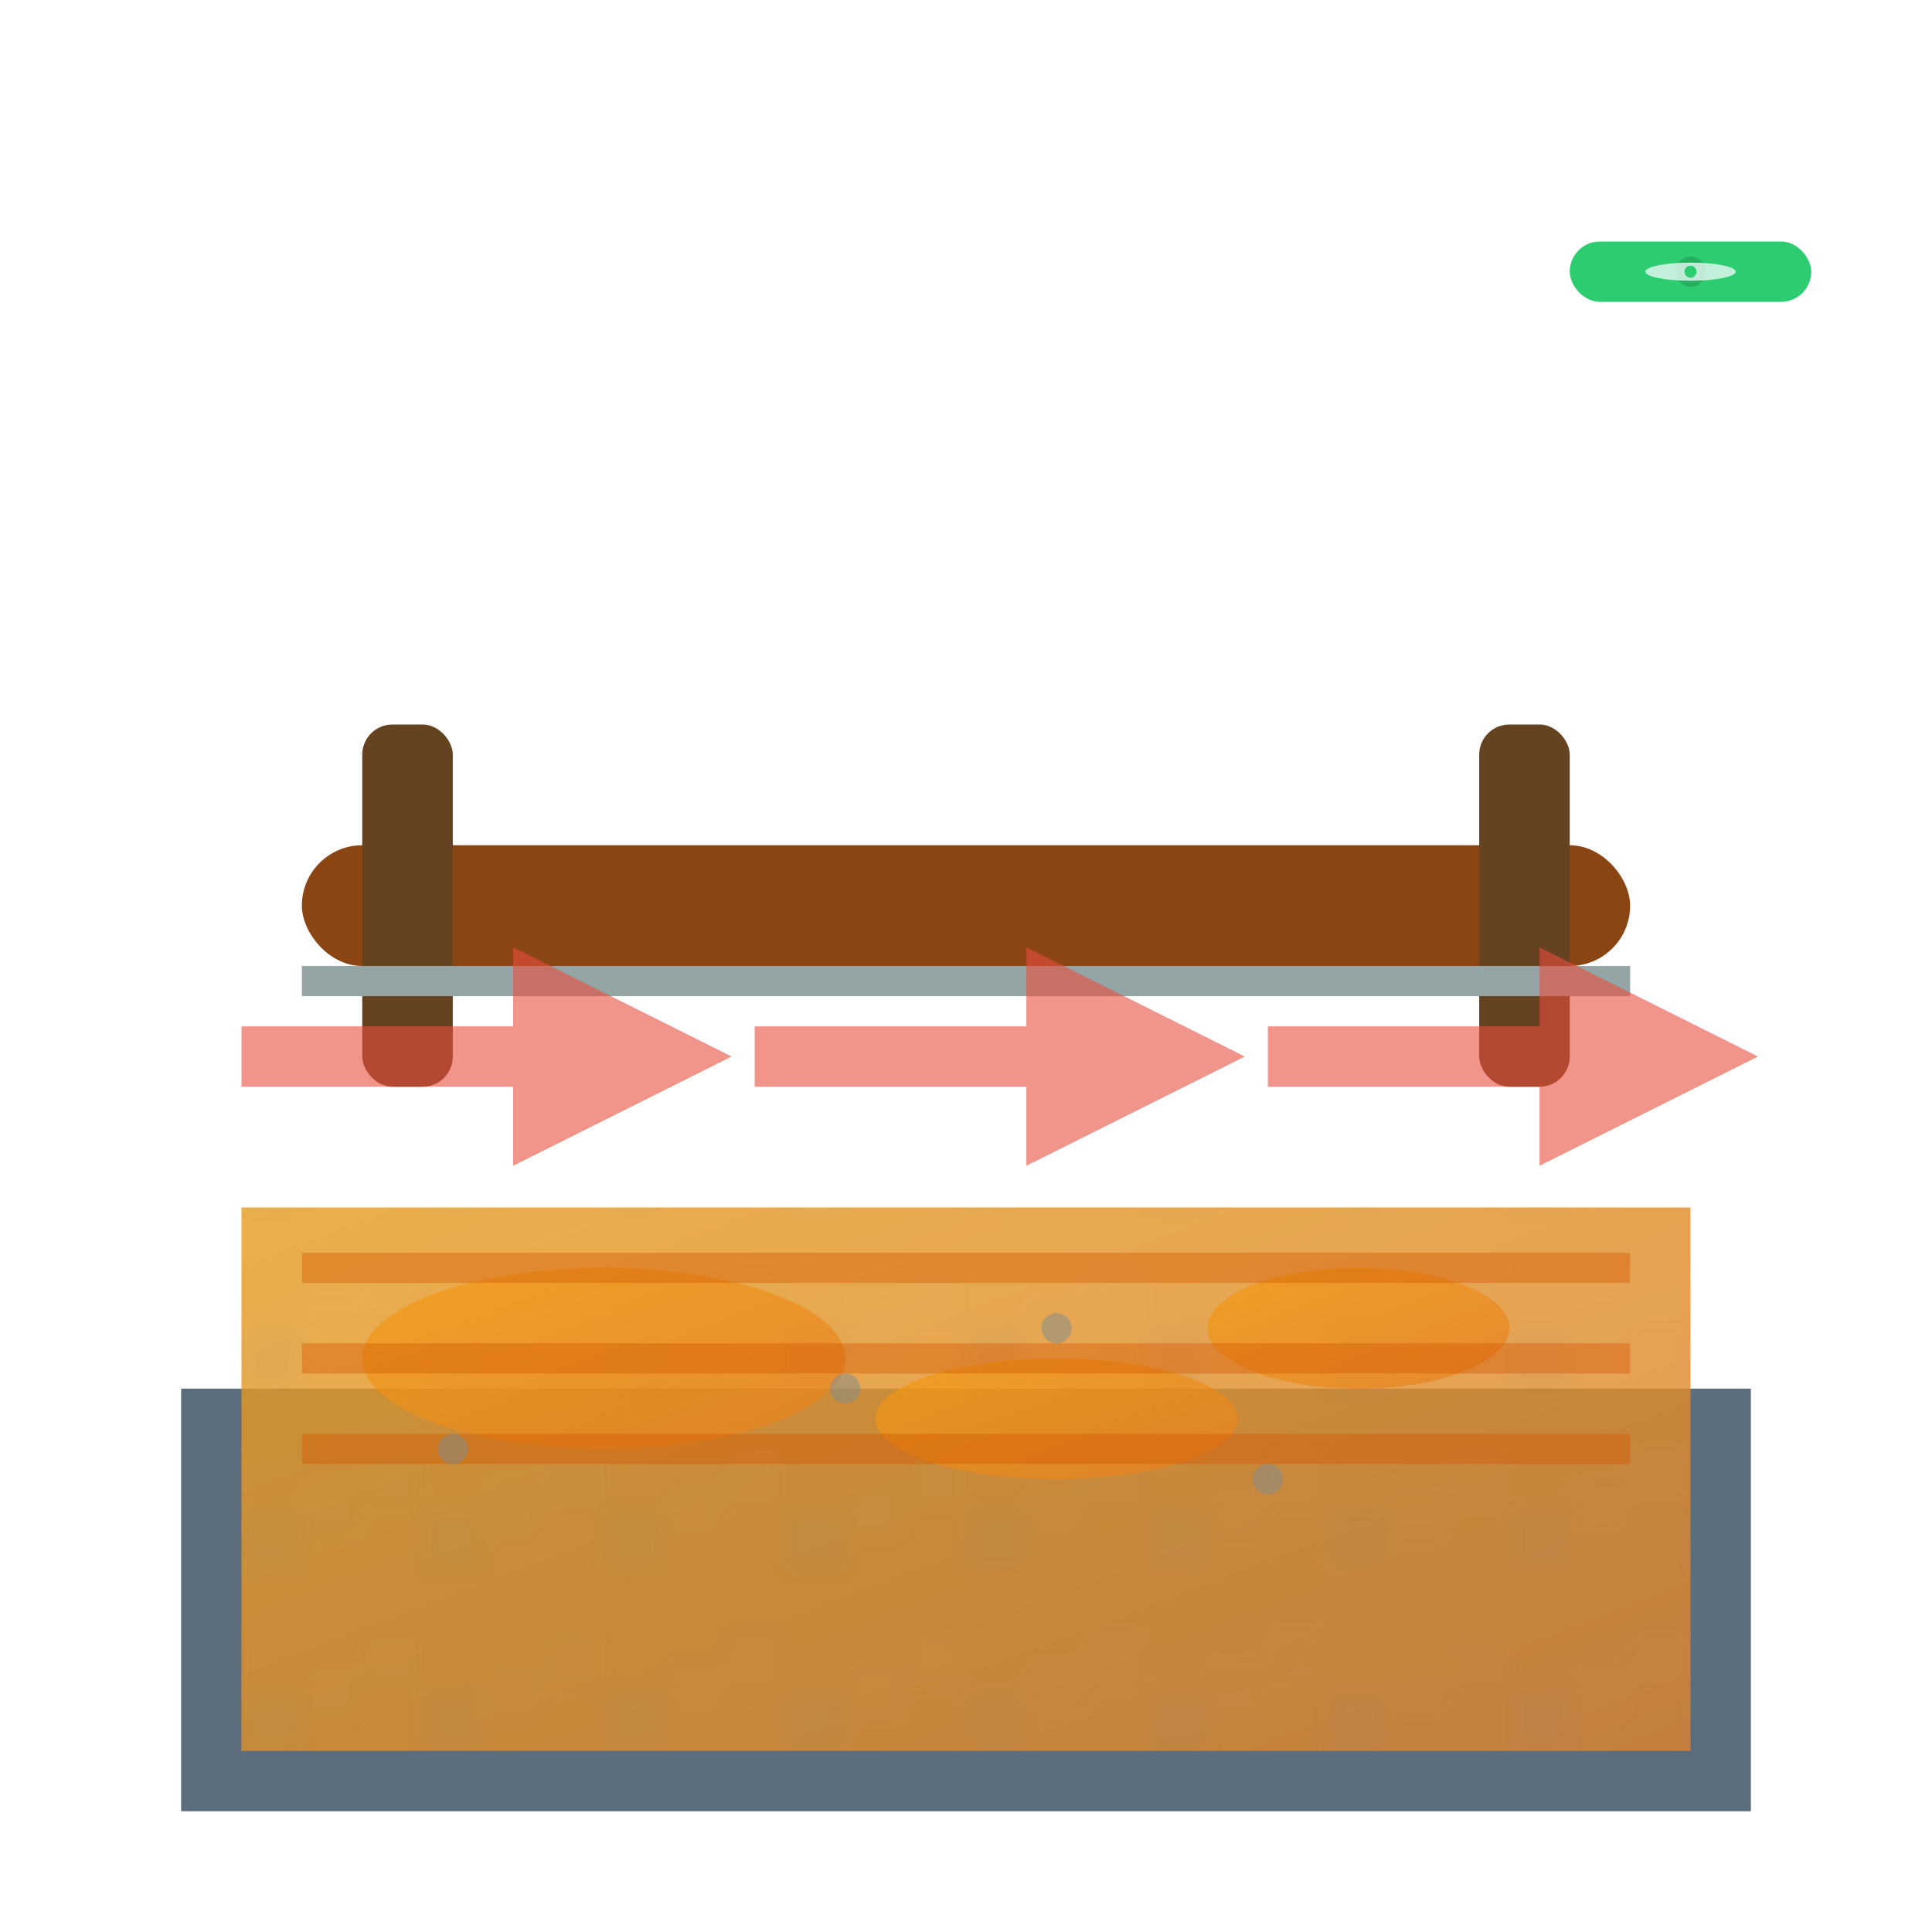 <svg width="64" height="64" viewBox="0 0 64 64" fill="none" xmlns="http://www.w3.org/2000/svg">
  <defs>
    <linearGradient id="screedGradient" x1="0%" y1="0%" x2="100%" y2="100%">
      <stop offset="0%" style="stop-color:#f39c12;stop-opacity:1" />
      <stop offset="100%" style="stop-color:#e67e22;stop-opacity:1" />
    </linearGradient>
    <pattern id="concreteTexture" patternUnits="userSpaceOnUse" width="6" height="6">
      <rect width="6" height="6" fill="#95a5a6" opacity="0.1"/>
      <circle cx="3" cy="3" r="0.5" fill="#7f8c8d" opacity="0.4"/>
      <circle cx="1" cy="1" r="0.3" fill="#bdc3c7" opacity="0.3"/>
      <circle cx="5" cy="2" r="0.3" fill="#bdc3c7" opacity="0.3"/>
    </pattern>
  </defs>
  
  <!-- Floor base -->
  <rect x="6" y="46" width="52" height="14" fill="#34495e" opacity="0.8"/>
  
  <!-- Screed layer -->
  <rect x="8" y="40" width="48" height="18" fill="url(#screedGradient)" opacity="0.8"/>
  <rect x="8" y="40" width="48" height="18" fill="url(#concreteTexture)"/>
  
  <!-- Smoothing tool (screed board) -->
  <g transform="translate(10, 20)">
    <!-- Board -->
    <rect x="0" y="8" width="44" height="4" fill="#8b4513" rx="2"/>
    
    <!-- Handles -->
    <rect x="2" y="4" width="3" height="12" fill="#654321" rx="1"/>
    <rect x="39" y="4" width="3" height="12" fill="#654321" rx="1"/>
    
    <!-- Metal edge -->
    <rect x="0" y="12" width="44" height="1" fill="#95a5a6"/>
  </g>
  
  <!-- Wet concrete/screed mixture -->
  <g opacity="0.7">
    <ellipse cx="20" cy="45" rx="8" ry="3" fill="url(#screedGradient)"/>
    <ellipse cx="35" cy="47" rx="6" ry="2" fill="url(#screedGradient)"/>
    <ellipse cx="45" cy="44" rx="5" ry="2" fill="url(#screedGradient)"/>
  </g>
  
  <!-- Level indicator -->
  <g transform="translate(52, 8)">
    <!-- Spirit level -->
    <rect x="0" y="0" width="8" height="2" fill="#2ecc71" rx="1"/>
    <circle cx="4" cy="1" r="0.5" fill="#27ae60"/>
    
    <!-- Bubble -->
    <ellipse cx="4" cy="1" rx="1.5" ry="0.3" fill="#e8f8f5" opacity="0.8"/>
    <circle cx="4" cy="1" r="0.2" fill="#2ecc71"/>
  </g>
  
  <!-- Surface texture lines -->
  <g stroke="#d35400" stroke-width="1" opacity="0.4">
    <line x1="10" y1="42" x2="54" y2="42"/>
    <line x1="10" y1="45" x2="54" y2="45"/>
    <line x1="10" y1="48" x2="54" y2="48"/>
  </g>
  
  <!-- Motion arrows showing smoothing direction -->
  <g stroke="#e74c3c" stroke-width="2" opacity="0.6" fill="none">
    <path d="M8 35 L20 35"/>
    <polygon points="18,33 22,35 18,37" fill="#e74c3c"/>
    
    <path d="M25 35 L37 35"/>
    <polygon points="35,33 39,35 35,37" fill="#e74c3c"/>
    
    <path d="M42 35 L54 35"/>
    <polygon points="52,33 56,35 52,37" fill="#e74c3c"/>
  </g>
  
  <!-- Small aggregate particles -->
  <g opacity="0.5">
    <circle cx="15" cy="48" r="0.5" fill="#7f8c8d"/>
    <circle cx="28" cy="46" r="0.5" fill="#7f8c8d"/>
    <circle cx="42" cy="49" r="0.5" fill="#7f8c8d"/>
    <circle cx="35" cy="44" r="0.5" fill="#7f8c8d"/>
  </g>
</svg>
